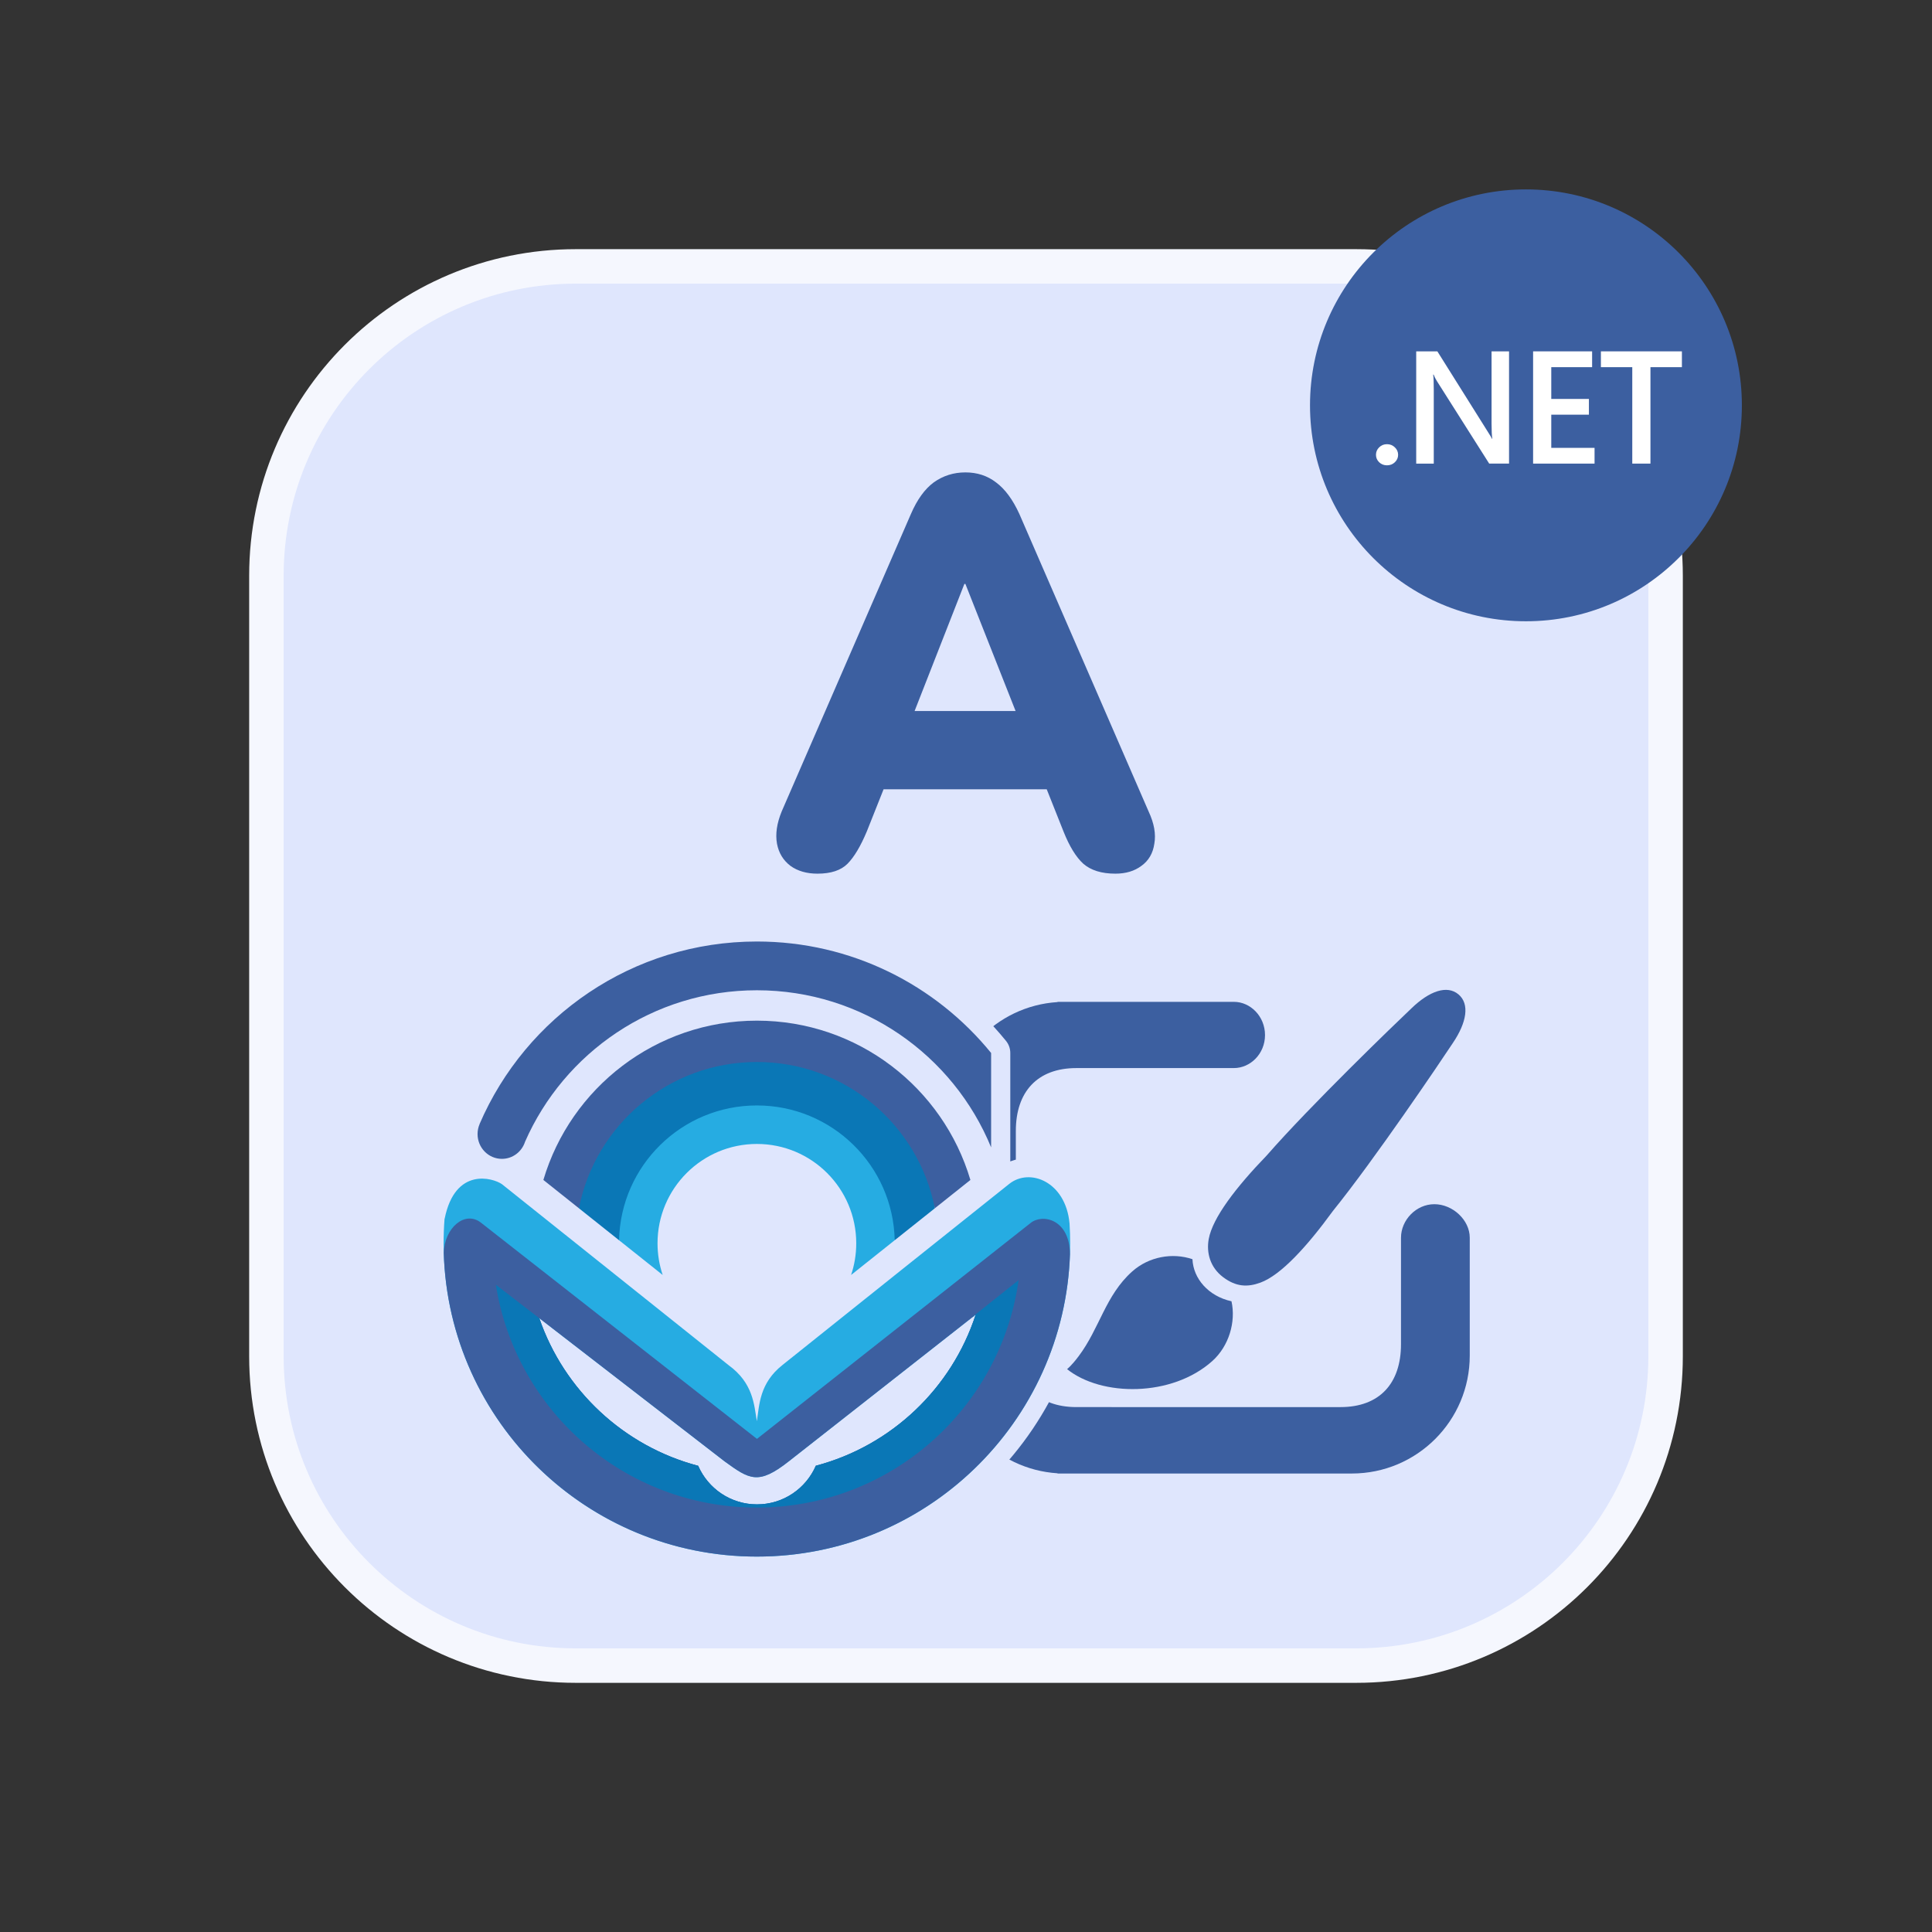 <?xml version="1.0" encoding="utf-8"?>
<!-- Generator: Adobe Illustrator 25.2.0, SVG Export Plug-In . SVG Version: 6.00 Build 0)  -->
<svg version="1.1" id="Layer_1" xmlns="http://www.w3.org/2000/svg" xmlns:xlink="http://www.w3.org/1999/xlink" x="0px" y="0px"
	 viewBox="0 0 512 512" style="enable-background:new 0 0 512 512;" xml:space="preserve">
	<rect x="0" y="0" width="512" height="512" fill="#333333" stroke="none"/>
	<style type="text/css">
		.st0{fill:#DFE6FD;stroke:#F5F7FE;stroke-width:9.138;stroke-miterlimit:10;}
		.st1{fill:#3c5fa0;}
		.st2{fill:#26ace2;}
		.st3{fill:#0a77b6;}
		.st4{fill:#ffffff;}
		.bg0{fill:#dfe6fd;stroke:#dfe6fd;stroke-width:66;stroke-linecap:round;stroke-linejoin:round;}
		.text{font: heavy 60px Nunito;
}
	</style>
	<g>
		<g id="shape_1_">
			<path class="st0" d="M359.4,441.4H152.6c-45.3,0-82-36.7-82-82V152.6c0-45.3,36.7-82,82-82h206.8c45.3,0,82,36.7,82,82v206.8
				C441.4,404.7,404.7,441.4,359.4,441.4z"/>
			<g>
				<path class="st1" d="M280.25,390.5l.011-.062C263.929,389.412,251,375.841,251,359.25v-62.5c0-16.591,12.929-30.162,29.261-31.188l-.011-.062h46.75c4.355,0,8.241,3.822,8.241,8.802s-3.886,8.747-8.241,8.747l-41.75.003 0.0 0c-10.355,0-16.042,6.303-16.042,16.658l-.004,56.539c0,10.356,5.691,16.645,16.046,16.645l-0.0 0l70.0.002c10.356,0,16.027-6.291,16.027-16.647l.003-28.25c0-4.653,3.981-8.873,8.841-8.873s9.379,4.2,9.379,8.873v31.25c0,17.259-13.991,31.25-31.25,31.25h-78Z" />
				<g transform="matrix(-.03-.231-.231 0.03 401.444 370.652)">
					<path class="st1" transform="matrix(.998 0.063-.063 0.998 19.032-28.608)" d="M446.53,4.85c-13.186-10.668-33.202-3.163-53.148,16.868-18.109,17.776-112.788,112.51-161.468,170.404-34.295,36.87-60.29,72.024-64.249,96.424-2.503,15.428.432,28.215,14.237,40.614s31.032,13.437,45.593,7.762c23.033-8.978,51.957-41.757,80.833-83.01C354.745,194.195,427.563,81.777,441.153,60.348c15.421-23.692,18.563-44.836,5.377-55.498Z"/>
					<path class="st1" transform="matrix(.997-.079 0.079 0.997-25.11-2.996)" d="M151.529,321.327c-23.57-4-50.759,5.358-66.861,25.268C46.061,394.333,50.338,474.272,83.811,512c0,0,3.099-4.831,14.115-13.98c30.543-25.408,67.441-33.813,93.04-65.47c16.101-19.917,19.421-47.068,10.583-69.269-21.976.153-42.882-15.883-50.02-41.954Z"/>
				</g>
			</g>
		</g>
	</g>
	<g>
		<g>
			<path class="st1" transform="scale(0.967,1.034)"
				d="m 224.032,223.917 q -4.41,0 -7.397,-1.991 -2.987,-2.134 -3.698,-5.69 -0.711,-3.698 1.28,-8.25 L 249.636,131.742 q 2.56,-5.548 6.259,-8.108 3.841,-2.56 8.677,-2.56 4.836,0 8.393,2.56 3.698,2.56 6.401,8.108 l 35.419,76.244 q 2.276,4.552 1.565,8.25 -0.569,3.698 -3.556,5.69 -2.845,1.991 -7.112,1.991 -5.69,0 -8.819,-2.56 -2.987,-2.56 -5.405,-8.25 l -7.681,-18.065 9.957,7.255 h -58.605 l 10.099,-7.255 -7.681,18.065 q -2.56,5.69 -5.263,8.25 -2.703,2.56 -8.25,2.56 z m 40.256,-74.252 -16.501,39.402 -3.983,-6.828 h 41.394 l -3.983,6.828 -16.643,-39.402 z"/>
		</g>
	</g>
	<g transform="matrix(.154 0 0 0.154 116.185 248)">
		<path class="bg0" d="M548.035,9.803c162.659,0,307.852,74.778,403.078,191.831v250.172c10.645-8.498,21.06-16.814,31.198-24.912c35.648-28.282,97.077-3.501,103.709,67.701.031.34.062.683.094,1.029.68,11.088,1.025,22.266,1.025,33.525c0,297.739-241.365,539.104-539.104,539.104s-539.104-241.365-539.104-539.104v-0c0-14.177.547-28.226,1.622-42.128.057-.054.114-.108.171-.161c18.051-89.538,83.142-70.229,98.528-59.508c31.671-18.289,18.626-43.529-0-43.529-23.136,0-41.892-19.105-41.892-42.671c0-6.128,1.268-11.954,3.551-17.221l-.086-.04C150.396,139.145,334.111,9.803,548.035,9.803l-0-0Z" />
	</g>
	<g transform="matrix(.154 0 0 0.154 116.185 248)">
		<path class="st1" d="M548.035,9.803c162.659,0,307.852,74.778,403.078,191.831v162.475C886.084,205.457,730.11,93.708,548.035,93.708c-178.306,0-331.58,107.17-398.923,260.61-5.447,17.124-21.234,29.506-39.86,29.506-23.136,0-41.892-19.105-41.892-42.671c0-6.128,1.268-11.954,3.551-17.221l-.086-.04C150.396,139.145,334.111,9.803,548.035,9.803l-0-0Z" />
		
		<path class="st2" d="M547.965,282.634C701.863,282.634,805.338,415.737,785.218,523.859l-75.071,59.785c5.751-17.115,8.867-35.441,8.867-54.494c0-94.43-76.55-170.98-170.98-170.98s-170.98,76.55-170.98,170.98c0,19.051,3.116,37.375,8.866,54.489-27.676-22.041-52.699-41.969-75.069-59.784-33.038-116.644,107.858-241.221,237.113-241.221Z" />
		<path class="st3" d="M557.185,208.629c151.71,0,293.498,136.044,297.059,260.26l-69.026,54.97c-2.814-128.581-107.927-231.95-237.183-231.95-129.255,0-234.367,103.367-237.183,231.946-26.823-21.361-49.831-39.681-69.025-54.966-5.427-114.571,137.902-260.26,289.612-260.26l25.746-0Z" fill="#0a77b6"/>
		<path class="st1" d="M548.035,145.995c173.739,0,320.469,115.636,367.425,274.142l-61.216,48.751C826.167,325.4,699.745,217.127,548.035,217.127c-151.709,0-278.13,108.271-306.208,251.758-29.287-23.323-49.693-39.573-61.216-48.749C227.567,261.63,374.297,145.995,548.035,145.995h0Z" />
		
		<path class="st2" d="M8.931,529.15c0-14.177.547-28.226,1.622-42.128.057-.054.114-.108.171-.161c18.051-89.538,83.142-70.229,98.528-59.508c116.903,93.359,272.773,217.838,389.676,311.196c43.078,31.156,44.24,68.553,49.072,96.815c4.353-28.263,4.48-65.482,44.111-96.815c119.217-95.524,273.141-218.159,390.201-311.655c35.648-28.282,97.077-3.501,103.709,67.701.031.34.062.683.094,1.029.68,11.088,1.025,22.266,1.025,33.525c0,297.739-241.365,539.104-539.104,539.104s-539.104-241.365-539.104-539.104v-0Zm640.559,382.805C779.435,877.606,883.201,778.848,924.559,651.907l-.048-.012c0,0-224.787,176.459-321.125,252.085-52.99,41.876-68.158,31.497-111.096.269-86.846-67.106-276.068-213.317-318.758-246.303c42.692,124.162,145.391,220.413,273.461,254.117c16.984,39.061,55.914,66.376,101.225,66.376c45.353,0,84.314-27.365,101.272-66.485v-0Z" transform="translate(0 0)" />
		<path class="st1" d="M548.035,1068.254c-292.137,0-530.001-232.367-538.849-522.358c1.057-43.399,36.431-73.653,63.824-52.418C215.561,605.149,548.181,865.714,548.181,865.714s329.398-259.901,470.568-371.287c20.445-16.963,67.695-7.002,68.062,53.509 0.0.049.001.098.001.147-9.973,288.971-247.376,520.172-538.778,520.172ZM649.49,911.955C779.435,877.606,883.201,778.848,924.559,651.907l-.048-.012c0,0-224.787,176.459-321.125,252.085-52.99,41.876-68.158,31.497-111.096.269-86.846-67.106-276.068-213.317-318.758-246.303c42.692,124.162,145.391,220.413,273.461,254.117c16.984,39.061,55.914,66.376,101.225,66.376c45.353,0,84.314-27.365,101.272-66.485v-0Z" />
		<path class="st3" d="M548.035,983.897c-226.891,0-414.972-166.165-449.189-383.442l74.724,57.603C216.285,782.166,318.962,878.37,446.993,912.064c16.984,39.061,55.914,66.376,101.225,66.376c45.353,0,84.314-27.365,101.272-66.485v-0C779.435,877.606,883.201,778.848,924.559,651.907l-.048-.012c0,0-2.024,1.589-5.771,4.531.084-.237.167-.475.251-.713l79.416-63.233C967.59,813.653,777.694,983.897,548.035,983.897l0.0 0Z"/>
	</g>
	<g transform="matrix(.251 0 0 0.251 347.162 50.191)">
		<ellipse class="st1" rx="8.227" ry="8.227" transform="matrix(27.712 0 0 27.712 228 228)" />
		<path class="st4" d="M81.274,291.333c-3.224,0-5.965-1.074-8.222-3.223-2.257-2.204-3.385-4.821-3.385-7.851c0-3.086,1.129-5.73,3.385-7.934s4.998-3.306,8.222-3.306c3.278,0,6.045,1.102,8.303,3.306c2.311,2.204,3.466,4.848,3.466,7.934c0,3.03-1.155,5.647-3.466,7.851-2.257,2.149-5.024,3.223-8.303,3.223Z" />
		<path class="st4" d="M210.167,289.515h-20.958l-55.215-87.109c-1.397-2.204-2.553-4.491-3.466-6.86h-.484c.43,2.535.645,7.962.645,16.281v77.688h-18.54v-118.515h22.328l53.362,85.043c2.257,3.527,3.708,5.951,4.353,7.273h.322c-.537-3.14-.806-8.457-.806-15.951v-76.365h18.459v118.515Z" />
		<path class="st4" d="M300.449,289.515h-64.888v-118.515h62.309v16.695h-43.124v33.554h39.739v16.612h-39.739v35.042h45.703v16.612Z" />
		<path class="st4" d="M392.667,187.695h-33.21v101.82h-19.185v-101.82h-33.129v-16.695h85.524v16.695Z" />
	</g>
</svg>
